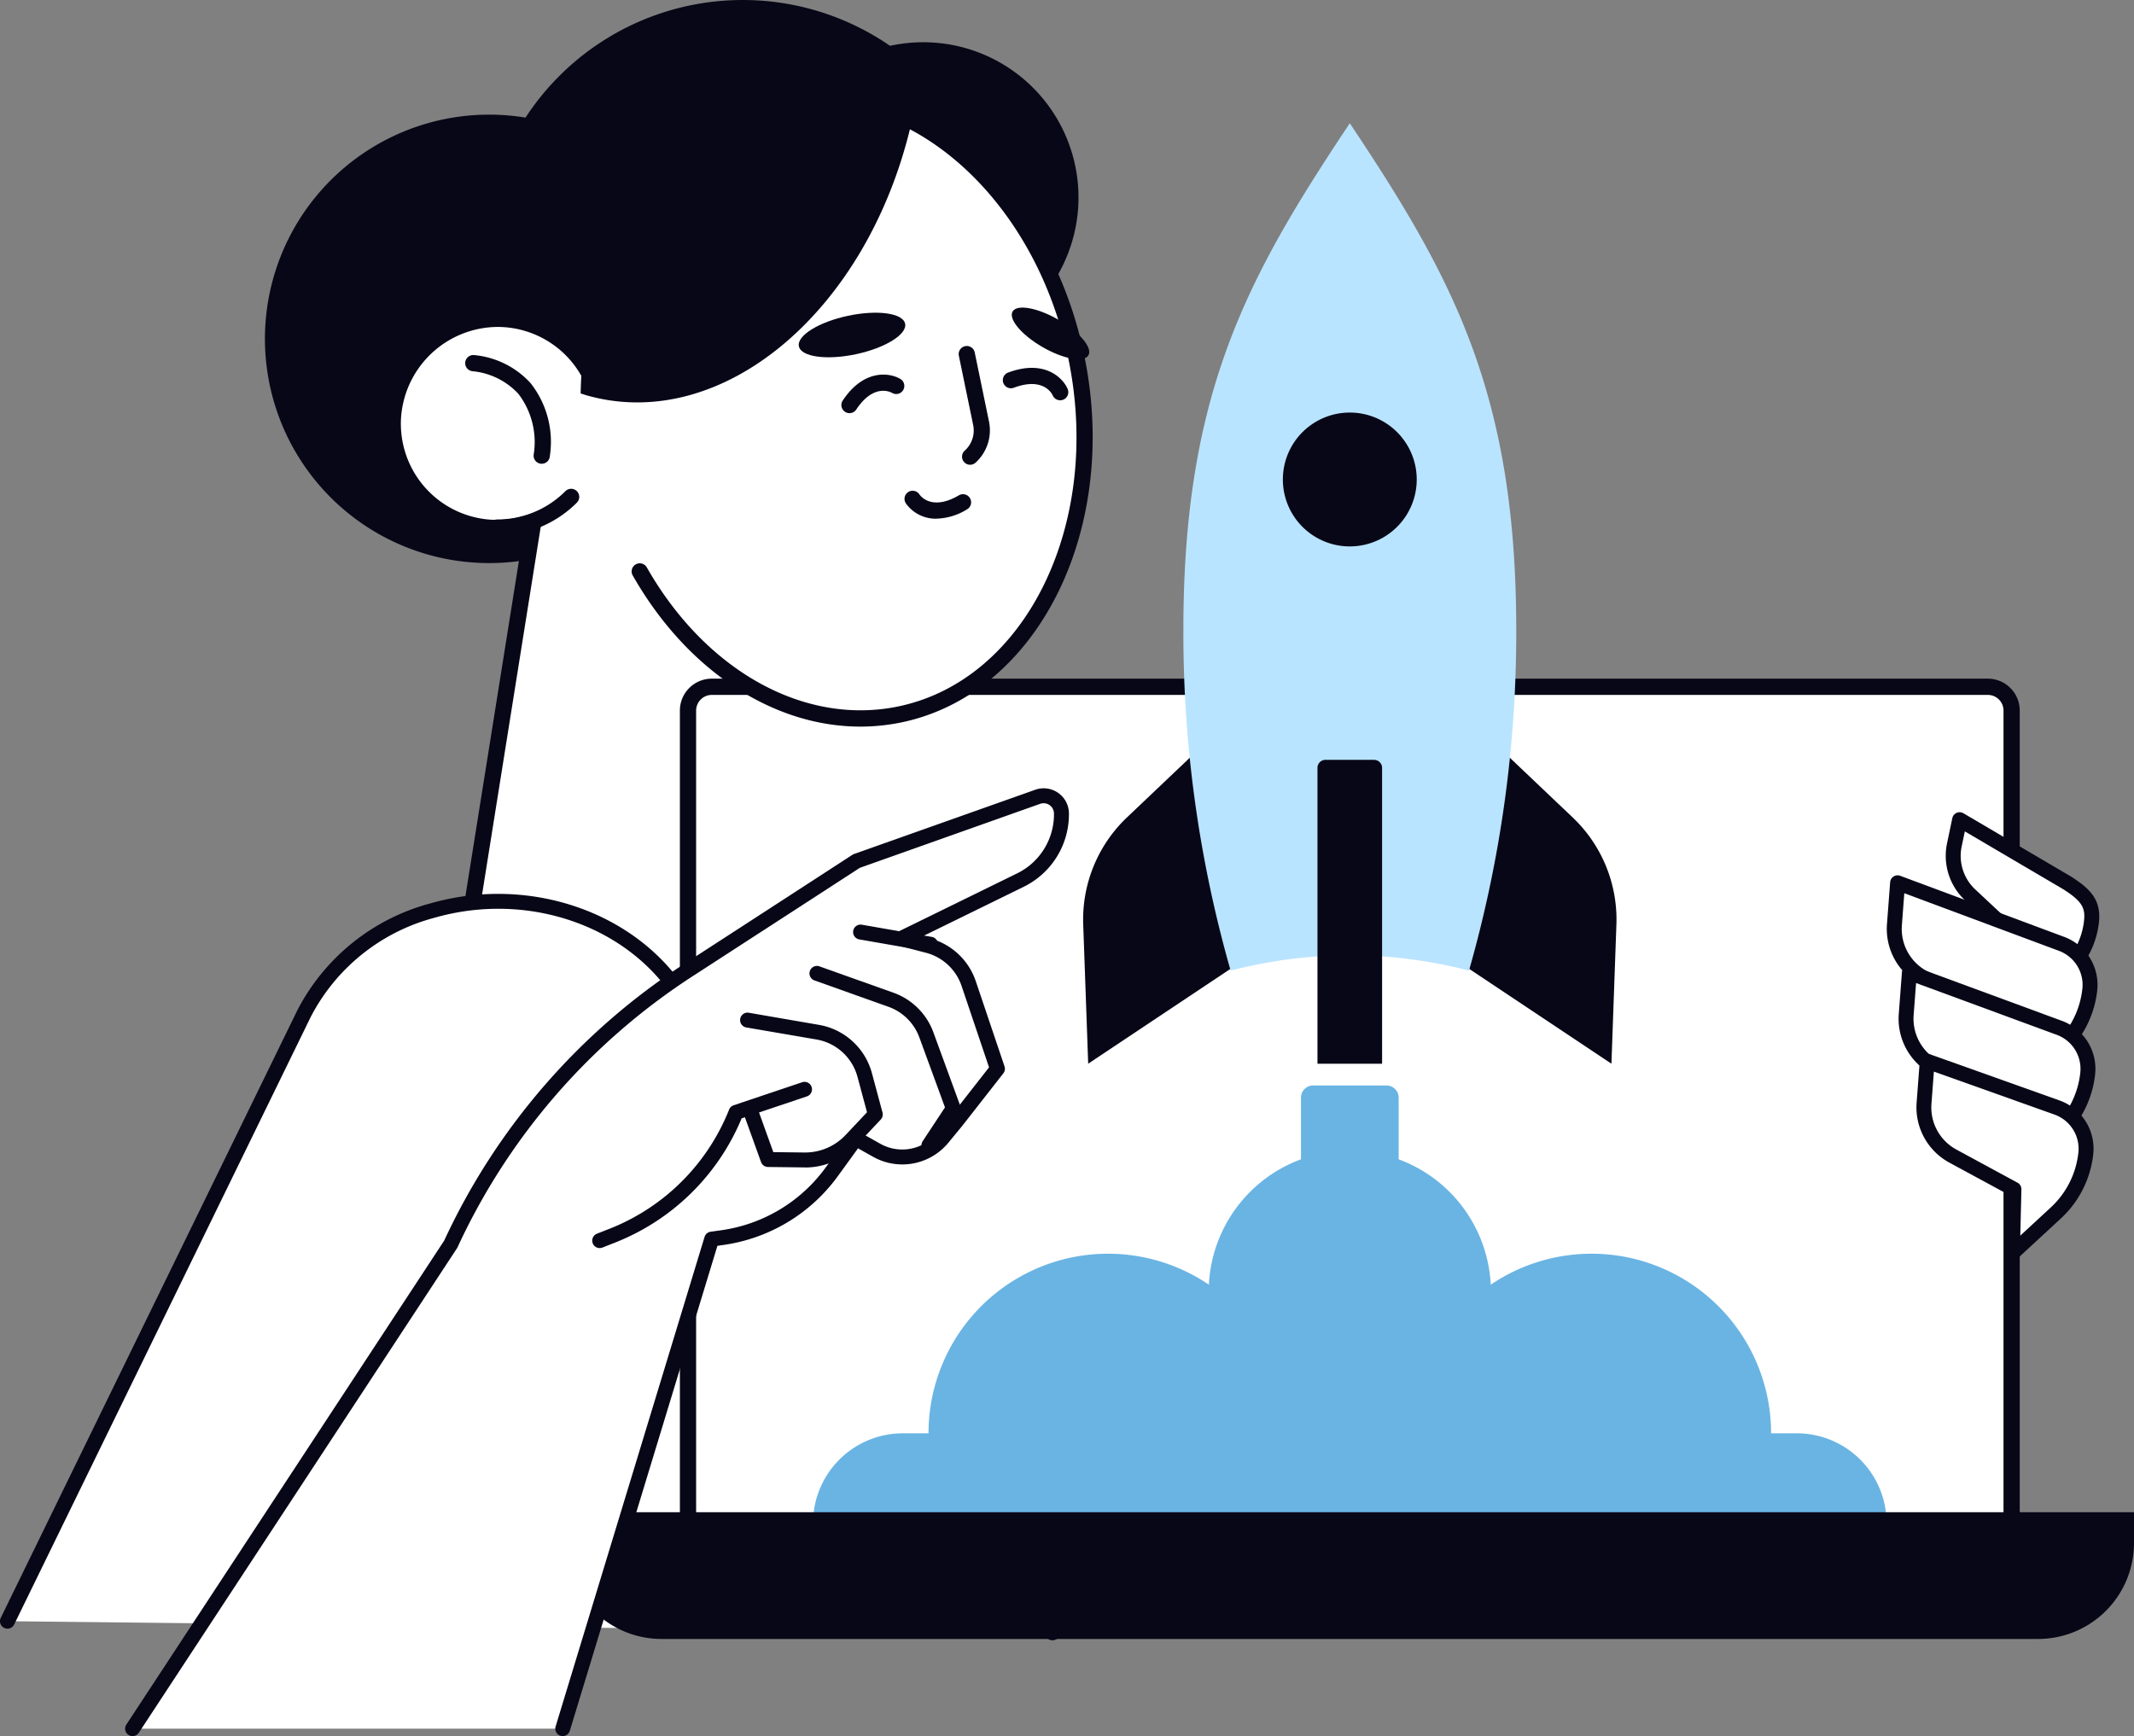 <svg id="_03-3icon" data-name="03-3icon" xmlns="http://www.w3.org/2000/svg" xmlns:xlink="http://www.w3.org/1999/xlink" width="190.554" height="155.046" viewBox="0 0 190.554 155.046">
  <rect x="0" y="0" width="190.554" height="155.046" fill="#808080" stroke="none"/>
  <defs>
    <clipPath id="clip-path">
      <rect id="長方形_1272" data-name="長方形 1272" width="190.554" height="155.046" fill="none"/>
    </clipPath>
  </defs>
  <g id="グループ_812" data-name="グループ 812" clip-path="url(#clip-path)">
    <path id="パス_1171" data-name="パス 1171" d="M111.133,23.17A23.169,23.169,0,1,1,87.964,0,23.169,23.169,0,0,1,111.133,23.17" transform="translate(-21.638 0)" fill="#080717"/>
    <path id="パス_1172" data-name="パス 1172" d="M75.567,35.394A20.024,20.024,0,1,1,55.544,15.371,20.024,20.024,0,0,1,75.567,35.394" transform="translate(-11.862 -5.133)" fill="#080717"/>
    <path id="パス_1173" data-name="パス 1173" d="M70.625,48.5a9.36,9.36,0,1,0-5.4,12.354l-7.4,46.351,12.414,1.981A17.244,17.244,0,0,0,89.983,94.875l6.736-42.21Z" transform="translate(-17.588 -14.279)" fill="#fff"/>
    <path id="パス_1174" data-name="パス 1174" d="M72.6,109.764a17.919,17.919,0,0,1-2.841-.226l-12.414-1.98a.724.724,0,0,1-.6-.829L63.959,61.52A10.058,10.058,0,0,1,51.585,51.328a10.164,10.164,0,0,1,10-9.659h.057a10.03,10.03,0,0,1,9.123,5.815l25.705,4.1a.725.725,0,0,1,.6.829l-6.736,42.21A18,18,0,0,1,72.6,109.764m-14.312-3.523,11.7,1.867A16.541,16.541,0,0,0,88.9,94.4l6.622-41.5-25.379-4.05a.724.724,0,0,1-.554-.436,8.591,8.591,0,0,0-7.953-5.3h-.049a8.7,8.7,0,0,0-8.56,8.268,8.594,8.594,0,0,0,11.574,8.427.724.724,0,0,1,.965.793Z" transform="translate(-17.225 -13.916)" fill="#080717"/>
    <path id="パス_1175" data-name="パス 1175" d="M1,185.148,27.479,130.9a18.129,18.129,0,0,1,11.4-9.193c8.8-2.549,18.39.917,22.618,8.172L94.32,186.188Z" transform="translate(-0.334 -40.366)" fill="#fff"/>
    <path id="パス_1176" data-name="パス 1176" d="M93.987,186.515a.667.667,0,0,1-.576-.33l-32.82-56.313c-4.1-7.041-13.3-10.351-21.858-7.867a17.468,17.468,0,0,0-10.99,8.846L1.265,185.1a.666.666,0,1,1-1.2-.584l26.479-54.25a18.8,18.8,0,0,1,11.816-9.542c9.139-2.648,18.973.916,23.379,8.476l32.821,56.313a.666.666,0,0,1-.575,1" transform="translate(0 -40.026)" fill="#080717"/>
    <path id="パス_1177" data-name="パス 1177" d="M210.43,170.775H92.237V94.214a2.129,2.129,0,0,1,2.123-2.122H208.307a2.129,2.129,0,0,1,2.123,2.122Z" transform="translate(-30.803 -30.755)" fill="#fff"/>
    <path id="パス_1178" data-name="パス 1178" d="M210.066,171.136H91.875a.725.725,0,0,1-.725-.724V93.852A2.85,2.85,0,0,1,94,91H207.944a2.85,2.85,0,0,1,2.847,2.847v76.56a.724.724,0,0,1-.725.724M92.6,169.688H209.342V93.852a1.4,1.4,0,0,0-1.4-1.4H94a1.4,1.4,0,0,0-1.4,1.4Z" transform="translate(-30.44 -30.392)" fill="#080717"/>
    <path id="パス_1179" data-name="パス 1179" d="M159.232,118.354,145.664,127.4l-.444-12.428a12.573,12.573,0,0,1,3.906-9.566l8.814-8.373Z" transform="translate(-48.495 -32.405)" fill="#080717"/>
    <path id="パス_1180" data-name="パス 1180" d="M195.667,118.354l13.569,9.046.444-12.428a12.576,12.576,0,0,0-3.906-9.566l-8.814-8.373Z" transform="translate(-65.344 -32.405)" fill="#080717"/>
    <path id="パス_1181" data-name="パス 1181" d="M173.513,90.823A43.052,43.052,0,0,1,184.155,92.2a109.78,109.78,0,0,0,4.219-30.454c0-21.111-5.687-31.46-14.861-45.22-9.174,13.76-14.861,24.109-14.861,45.22A109.777,109.777,0,0,0,162.871,92.2a43.061,43.061,0,0,1,10.642-1.378" transform="translate(-52.983 -5.519)" fill="#b9e4ff"/>
    <path id="パス_1182" data-name="パス 1182" d="M181.687,101.882h-4.341a.717.717,0,0,0-.717.717v26.42H182.4V102.6a.717.717,0,0,0-.717-.717" transform="translate(-58.987 -34.024)" fill="#080717"/>
    <path id="パス_1183" data-name="パス 1183" d="M183.944,61.294a5.977,5.977,0,1,1-5.976-5.976,5.977,5.977,0,0,1,5.976,5.976" transform="translate(-57.438 -18.474)" fill="#080717"/>
    <path id="パス_1184" data-name="パス 1184" d="M150.822,200.182a10.884,10.884,0,0,0,0-21.769h-.5a16.032,16.032,0,0,0-31.008,5.729h-2.292a8.02,8.02,0,0,0,0,16.04h33.8Z" transform="translate(-36.402 -56.139)" fill="#69b4e3"/>
    <path id="パス_1185" data-name="パス 1185" d="M184.681,200.182a10.884,10.884,0,0,1,0-21.769h.5a16.032,16.032,0,0,1,31.008,5.729h2.292a8.02,8.02,0,0,1,0,16.04h-33.8Z" transform="translate(-58.041 -56.139)" fill="#69b4e3"/>
    <path id="パス_1186" data-name="パス 1186" d="M75.831,202.763v2.777a8.568,8.568,0,0,0,8.543,8.543H207.335a8.569,8.569,0,0,0,8.543-8.543v-2.777Z" transform="translate(-25.324 -67.714)" fill="#080717"/>
    <path id="パス_1187" data-name="パス 1187" d="M187.247,166.878a12.6,12.6,0,1,1-12.6-12.6,12.6,12.6,0,0,1,12.6,12.6" transform="translate(-54.117 -51.522)" fill="#69b4e3"/>
    <path id="パス_1188" data-name="パス 1188" d="M182.056,145.547H175.5a1.083,1.083,0,0,0-1.083,1.084v18.186A1.083,1.083,0,0,0,175.5,165.9h6.556a1.084,1.084,0,0,0,1.084-1.084V146.631a1.084,1.084,0,0,0-1.084-1.084" transform="translate(-58.248 -48.606)" fill="#69b4e3"/>
    <path id="パス_1189" data-name="パス 1189" d="M69.2,57.311c-.022,0-.044,0-.067,0a.724.724,0,0,1-.655-.787,7.1,7.1,0,0,0-1.365-5.459,6.409,6.409,0,0,0-4.061-2.013.724.724,0,0,1,.079-1.447,7.79,7.79,0,0,1,5.067,2.5,8.466,8.466,0,0,1,1.723,6.551.724.724,0,0,1-.72.658" transform="translate(-20.827 -15.897)" fill="#080717"/>
    <path id="パス_1190" data-name="パス 1190" d="M130.688,19.526A13.863,13.863,0,1,1,116.826,5.663a13.863,13.863,0,0,1,13.862,13.863" transform="translate(-34.385 -1.891)" fill="#080717"/>
    <path id="パス_1191" data-name="パス 1191" d="M66.292,69.727a.724.724,0,0,1,0-1.448,8.607,8.607,0,0,0,4.384-1.2,8.694,8.694,0,0,0,1.708-1.327.724.724,0,0,1,1.024,1.024,10.035,10.035,0,0,1-7.116,2.948" transform="translate(-21.897 -21.888)" fill="#080717"/>
    <path id="パス_1192" data-name="パス 1192" d="M79.3,33.955C80.562,23.443,86.781,14.992,95.656,13.2c11.834-2.387,23.906,7.972,26.965,23.136s-4.054,29.394-15.887,31.782C97.86,69.91,88.85,64.53,83.609,55.331Z" transform="translate(-26.482 -4.294)" fill="#fff"/>
    <path id="パス_1193" data-name="パス 1193" d="M102.947,68.823c-7.793,0-15.493-5.006-20.33-13.5a.724.724,0,0,1,1.259-.717c5.26,9.233,14.032,14.109,22.353,12.436,11.423-2.3,18.3-16.179,15.32-30.928S106.867,11.25,95.437,13.55c-8.32,1.678-14.514,9.58-15.784,20.13a.724.724,0,1,1-1.438-.173c1.345-11.182,7.993-19.572,16.935-21.377,12.2-2.463,24.685,8.17,27.818,23.7S118.721,66,106.516,68.467a18.069,18.069,0,0,1-3.569.356" transform="translate(-26.119 -3.933)" fill="#080717"/>
    <path id="パス_1194" data-name="パス 1194" d="M77.844,39.192c.212.068.422.141.637.2,12,3.332,24.914-7.48,28.853-24.151.044-.188.081-.376.123-.565a17.636,17.636,0,0,0-12.6-2.149C84.837,14.72,78.125,25.88,77.844,39.192" transform="translate(-25.997 -4.057)" fill="#080717"/>
    <path id="パス_1195" data-name="パス 1195" d="M135.717,41.595c-.39.675.81,2.1,2.68,3.178s3.7,1.407,4.092.732-.81-2.1-2.68-3.178-3.7-1.407-4.092-.732" transform="translate(-45.299 -13.774)" fill="#080717"/>
    <path id="パス_1196" data-name="パス 1196" d="M107.1,44.932c.2.946,2.489,1.259,5.109.7s4.578-1.781,4.376-2.726-2.489-1.259-5.109-.7-4.578,1.78-4.376,2.726" transform="translate(-35.763 -14.002)" fill="#080717"/>
    <path id="パス_1197" data-name="パス 1197" d="M129.549,56.987a.724.724,0,0,1-.486-1.261,2.417,2.417,0,0,0,.753-2.3l-1.281-6.2a.724.724,0,0,1,1.417-.294l1.281,6.2a3.9,3.9,0,0,1-1.2,3.667.722.722,0,0,1-.486.187" transform="translate(-42.92 -15.48)" fill="#080717"/>
    <path id="パス_1198" data-name="パス 1198" d="M113.52,53.671a.724.724,0,0,1-.6-1.124c1.876-2.834,4.184-2.5,5.143-1.932a.724.724,0,0,1-.735,1.248c-.172-.1-1.667-.833-3.2,1.484a.723.723,0,0,1-.6.324" transform="translate(-37.669 -16.774)" fill="#080717"/>
    <path id="パス_1199" data-name="パス 1199" d="M139.577,52.22a.723.723,0,0,1-.663-.434c-.083-.179-.853-1.657-3.459-.693a.724.724,0,1,1-.5-1.358c3.187-1.18,4.855.45,5.291,1.477a.725.725,0,0,1-.666,1.008" transform="translate(-44.91 -16.472)" fill="#080717"/>
    <path id="パス_1200" data-name="パス 1200" d="M124.135,68.3a3.272,3.272,0,0,1-2.749-1.369.724.724,0,0,1,1.21-.8c.111.161,1.128,1.485,3.527.081a.724.724,0,1,1,.731,1.25,5.4,5.4,0,0,1-2.717.833" transform="translate(-40.498 -21.978)" fill="#080717"/>
    <path id="パス_1201" data-name="パス 1201" d="M268.8,121.69l-.117,4.8,3.268-3.019a7.137,7.137,0,0,0,2.249-4.458c.169-1.52-.359-2.317-2.171-3.47l-9.6-5.647-.474,2.273a4.737,4.737,0,0,0,1.4,4.429Z" transform="translate(-87.449 -36.701)" fill="#fff"/>
    <path id="パス_1202" data-name="パス 1202" d="M268.353,126.825a.677.677,0,0,1-.274-.059.665.665,0,0,1-.391-.623l.109-4.5-5.226-4.885a5.433,5.433,0,0,1-1.6-5.052l.475-2.272a.667.667,0,0,1,.99-.439l9.6,5.646c1.795,1.142,2.715,2.131,2.5,4.118a7.805,7.805,0,0,1-2.46,4.874l-3.268,3.02a.667.667,0,0,1-.452.177m-5.792-16.216-.285,1.364a4.1,4.1,0,0,0,1.2,3.806l5.445,5.089a.666.666,0,0,1,.211.5l-.079,3.23,2.111-1.952a6.472,6.472,0,0,0,2.039-4.042c.126-1.136-.138-1.736-1.867-2.836Z" transform="translate(-87.116 -36.367)" fill="#080717"/>
    <path id="パス_1203" data-name="パス 1203" d="M265,131.1l-.139,5.7,3.88-3.587a8.47,8.47,0,0,0,2.671-5.293,3.919,3.919,0,0,0-2.579-4.121l-14.58-5.432-.284,3.751a4.94,4.94,0,0,0,2.572,4.716Z" transform="translate(-84.81 -39.53)" fill="#fff"/>
    <path id="パス_1204" data-name="パス 1204" d="M264.527,137.134a.673.673,0,0,1-.274-.059.666.666,0,0,1-.391-.623l.129-5.283-8.083-4.072a5.619,5.619,0,0,1-2.937-5.361l.284-3.752a.666.666,0,0,1,.9-.574l14.58,5.432a4.567,4.567,0,0,1,3.009,4.819,9.141,9.141,0,0,1-2.881,5.709l-3.88,3.587a.665.665,0,0,1-.452.176m-10.011-18.166-.218,2.869a4.28,4.28,0,0,0,2.226,4.08l8.441,4.251a.667.667,0,0,1,.366.611l-.1,4.131,2.723-2.518a7.8,7.8,0,0,0,2.46-4.877,3.24,3.24,0,0,0-2.14-3.421Z" transform="translate(-84.476 -39.196)" fill="#080717"/>
    <path id="パス_1205" data-name="パス 1205" d="M265.346,142.625l-.139,5.7,3.88-3.587a8.47,8.47,0,0,0,2.672-5.293,3.919,3.919,0,0,0-2.579-4.121l-13.342-4.914-.284,3.752a4.94,4.94,0,0,0,2.572,4.716Z" transform="translate(-85.339 -43.553)" fill="#fff"/>
    <path id="パス_1206" data-name="パス 1206" d="M264.873,148.661a.667.667,0,0,1-.666-.682l.129-5.288-6.852-3.552a5.615,5.615,0,0,1-2.93-5.357l.284-3.752a.667.667,0,0,1,.895-.575l13.342,4.914a4.567,4.567,0,0,1,3.01,4.819,9.143,9.143,0,0,1-2.881,5.71l-3.88,3.586a.666.666,0,0,1-.452.177M256.1,131.01l-.218,2.872a4.282,4.282,0,0,0,2.227,4.08l7.209,3.737a.664.664,0,0,1,.359.607l-.1,4.13,2.723-2.518a7.8,7.8,0,0,0,2.461-4.877,3.24,3.24,0,0,0-2.139-3.421Z" transform="translate(-85.005 -43.219)" fill="#080717"/>
    <path id="パス_1207" data-name="パス 1207" d="M265.969,153.722l-.139,5.7,3.88-3.586a8.472,8.472,0,0,0,2.672-5.294,3.919,3.919,0,0,0-2.579-4.121l-11.58-4.129-.284,3.752a4.938,4.938,0,0,0,2.572,4.716Z" transform="translate(-86.135 -47.521)" fill="#fff"/>
    <path id="パス_1208" data-name="パス 1208" d="M265.5,159.759a.666.666,0,0,1-.665-.682l.129-5.3-5.1-2.763a5.613,5.613,0,0,1-2.919-5.352l.284-3.751a.666.666,0,0,1,.888-.577l11.58,4.128a4.568,4.568,0,0,1,3.017,4.821A9.138,9.138,0,0,1,269.828,156l-3.88,3.585a.666.666,0,0,1-.452.177m-7.009-16.874-.218,2.881a4.279,4.279,0,0,0,2.226,4.081l5.459,2.958a.665.665,0,0,1,.348.6l-.1,4.129,2.724-2.517a7.812,7.812,0,0,0,2.461-4.877,3.242,3.242,0,0,0-2.141-3.421Z" transform="translate(-85.802 -47.188)" fill="#080717"/>
    <path id="パス_1209" data-name="パス 1209" d="M56.188,190.012l13.3-43.72.964-.135A14.514,14.514,0,0,0,80.2,140.3l2.161-2.982,1.864,1.046a4.666,4.666,0,0,0,5.883-1.1l1.2-1.456L95,131.081l-2.564-7.6a5.258,5.258,0,0,0-3.653-3.406l-2.39-.623,10.7-5.241a6.515,6.515,0,0,0,3.623-5.948,1.589,1.589,0,0,0-2.119-1.471l-16.18,5.737L67.41,122.267a58.375,58.375,0,0,0-21.221,24.48L17.781,190.012Z" transform="translate(-5.938 -35.633)" fill="#fff"/>
    <path id="パス_1210" data-name="パス 1210" d="M55.854,190.344a.681.681,0,0,1-.194-.029.666.666,0,0,1-.443-.831l13.3-43.72a.665.665,0,0,1,.545-.466l.964-.135a13.915,13.915,0,0,0,9.3-5.592l2.161-2.982a.666.666,0,0,1,.865-.19l1.864,1.046a4,4,0,0,0,5.043-.945l1.2-1.456,3.461-4.425-2.449-7.26a4.576,4.576,0,0,0-3.191-2.975l-2.389-.623a.666.666,0,0,1-.125-1.243l10.7-5.241a5.872,5.872,0,0,0,3.251-5.339.923.923,0,0,0-1.232-.854L82.383,112.8,67.438,122.49a57.644,57.644,0,0,0-20.98,24.2.675.675,0,0,1-.048.086L18,190.043a.666.666,0,0,1-1.114-.731L45.27,146.088a58.973,58.973,0,0,1,21.443-24.715l15.011-9.738a.649.649,0,0,1,.14-.069l16.18-5.738a2.255,2.255,0,0,1,3.009,2.087,7.212,7.212,0,0,1-3.995,6.557l-9.089,4.452.652.17a5.905,5.905,0,0,1,4.117,3.838l2.564,7.6a.668.668,0,0,1-.107.623L91.5,135.878l-1.21,1.469a5.327,5.327,0,0,1-6.723,1.259l-1.347-.756-1.812,2.5a15.259,15.259,0,0,1-10.2,6.129l-.543.077-13.18,43.313a.665.665,0,0,1-.637.472" transform="translate(-5.604 -35.298)" fill="#080717"/>
    <path id="パス_1211" data-name="パス 1211" d="M119.192,146.192a.665.665,0,0,1-.555-1.033l1.985-3.008-2.286-6.244a4.577,4.577,0,0,0-2.771-2.746l-6.6-2.352a.666.666,0,0,1,.447-1.255l6.6,2.351a5.906,5.906,0,0,1,3.575,3.543l2.4,6.56a.665.665,0,0,1-.07.6l-2.171,3.289a.665.665,0,0,1-.556.3" transform="translate(-36.241 -43.253)" fill="#080717"/>
    <path id="パス_1212" data-name="パス 1212" d="M105.041,149.6h-.075l-3.254-.039a.666.666,0,0,1-.619-.44l-1.532-4.255a.666.666,0,0,1,1.253-.452l1.375,3.82,2.791.033h.059a4.947,4.947,0,0,0,3.59-1.549l1.927-2.043-.851-3.166a4.6,4.6,0,0,0-3.652-3.332L99.777,137.1a.666.666,0,0,1,.226-1.313l6.277,1.084a5.939,5.939,0,0,1,4.712,4.3l.948,3.525a.667.667,0,0,1-.159.63l-2.183,2.314a6.288,6.288,0,0,1-4.559,1.967" transform="translate(-33.137 -45.343)" fill="#080717"/>
    <path id="パス_1213" data-name="パス 1213" d="M80.066,159.905a.666.666,0,0,1-.244-1.286l1.125-.441a18.97,18.97,0,0,0,10.674-10.642.664.664,0,0,1,.407-.386l6.116-2.055a.666.666,0,0,1,.424,1.263l-5.826,1.958a20.3,20.3,0,0,1-11.309,11.1l-1.124.442a.68.68,0,0,1-.243.046" transform="translate(-26.516 -48.444)" fill="#080717"/>
    <path id="パス_1214" data-name="パス 1214" d="M121.288,126.395a.672.672,0,0,1-.115-.01l-6.247-1.088a.666.666,0,0,1,.228-1.313l6.247,1.088a.666.666,0,0,1-.113,1.322" transform="translate(-38.196 -41.402)" fill="#080717"/>
  </g>
</svg>
